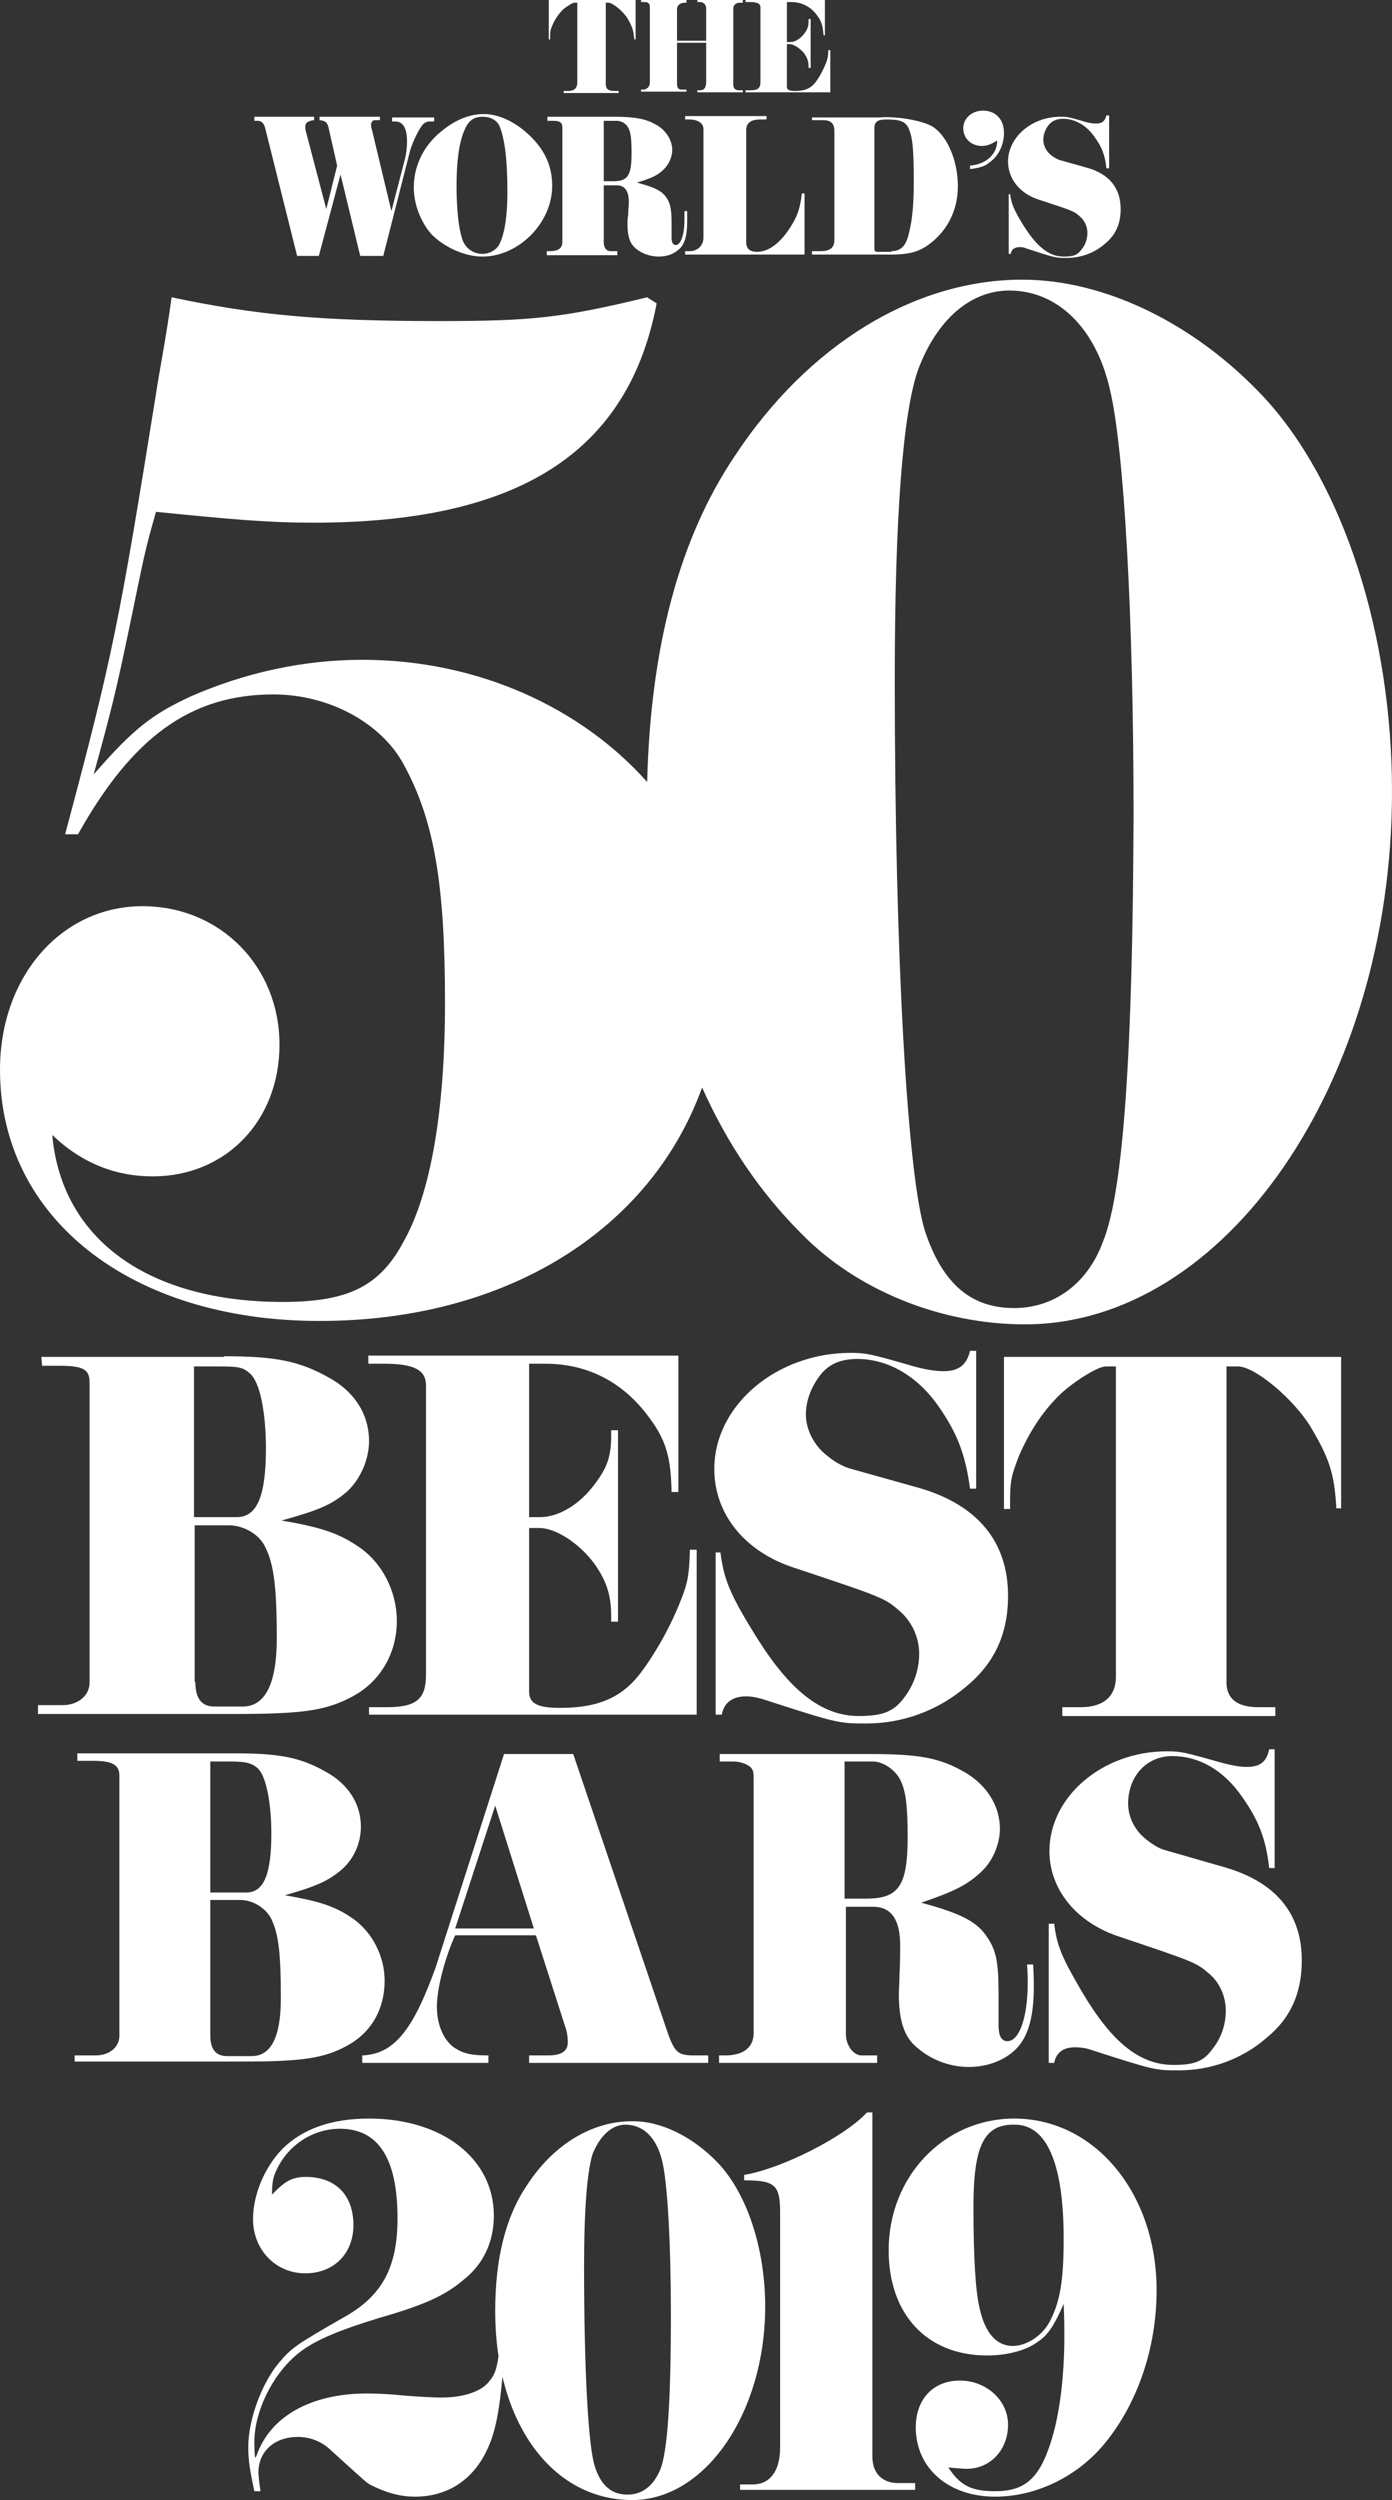 <?xml version="1.0" encoding="utf-8"?>
<!-- Generator: Adobe Illustrator 23.0.1, SVG Export Plug-In . SVG Version: 6.00 Build 0)  -->
<svg version="1.1" id="The_Worlds_50_Best_Bars" xmlns="http://www.w3.org/2000/svg" xmlns:xlink="http://www.w3.org/1999/xlink"
	 x="0px" y="0px" viewBox="0 0 205.2 368.3" style="enable-background:new 0 0 205.2 368.3;" xml:space="preserve">
<rect x="0" y="0" width="205.2" height="368.3" fill="#333333" stroke="none"/>
<style type="text/css">
	.st0{fill:#FFFFFF;}
</style>
<path class="st0" d="M37.5,367c-0.7-3.2-0.9-4.7-0.9-6.5c0-4.1,2-9.4,4.5-12.4c1.9-2.2,2.2-2.5,9.9-6.9c5.4-3.1,7.6-7.3,7.6-14.4
	c0-8.8-2.8-13.2-8.5-13.2c-3.8,0-7.4,2.2-9.2,5.8c-0.6,1.2-0.8,1.9-0.8,3.9c1.9-2,3-2.6,5-2.6c4.3,0,7,2.6,7,7.1
	c0,4.2-2.9,7.1-7.1,7.1c-4.3,0-7.7-3.4-7.7-8c0-3.6,1.7-7.6,4.3-10.3c3-3,7.3-4.5,12.8-4.5c10.8,0,18.4,5.9,18.4,14.3
	c0,3.8-1.5,7.1-4.4,9.4c-2.7,2.3-5.6,3.7-12.6,5.7c-6.5,2-9.9,3.5-12.2,5.5c-3.6,3.1-6.1,8.4-6.1,12.7c0,0.7,0,1.4,0.1,2.4l0.2-0.3
	c2-5.8,8-9.2,16.3-9.2c1.6,0,3.5,0.1,5.4,0.3c2.3,0.2,4.7,0.3,5.6,0.3c3.2,0,6-0.9,7.1-2.5c0.9-1,1.2-2.4,1.5-5.4h0.7
	c-0.5,8.8-1.2,12.7-2.6,15.6c-2.1,4.5-5.9,6.9-10.6,6.9c-2.3,0-4.3-0.6-6.5-1.7c-0.6-0.3-0.6-0.3-6.1-5.3c-1.3-1.2-3-1.8-4.7-1.8
	c-3.4,0-5.8,2.1-5.8,5.2c0,0.5,0.1,1.5,0.3,2.8H37.5z M105.9,318.7c4.3,4.6,6.9,12.7,6.9,21.1c0,15.6-8.8,28.5-19.6,28.5
	c-11.9,0-20.2-11.5-20.2-27.8c0-7.7,1.5-13.9,4.7-18.6c3.9-6,9.6-9.4,15.4-9.4C97.4,312.4,102.2,314.8,105.9,318.7z M87.4,317.2
	c-0.8,2.4-1.3,7.8-1.3,16.7c0,15,0.6,26.5,1.6,29.5c0.9,2.8,2.5,4.1,4.8,4.1c2.2,0,3.8-1.3,4.8-3.6c1.1-2.6,1.6-10.1,1.6-22.9
	c0-10.5-0.5-19.6-1.3-22.7c-0.8-3.3-2.7-5.3-5.4-5.3C90.2,313,88.5,314.6,87.4,317.2z M109.2,366h1.8c2.5,0,4-2,4-5.4V326
	c0-4.1-0.7-4.8-5.3-4.8v-0.8c5.5-0.9,14.8-5.6,18.1-9.2h0.8v50.7c0,2.4,1.4,3.9,3.8,3.9h2.5v1h-25.8V366z M153.1,344.9
	c-1.8,1.4-4.7,2.1-7.6,2.1c-8.8,0-14.5-6-14.5-15.5c0-10.9,8.2-19.4,18.5-19.4c11.9,0,21,11,21,25.3c0,8.3-2.7,16.5-7.6,22.5
	c-4,4.9-10.1,7.9-16.2,7.9c-6.9,0-11.7-4.2-11.7-10.2c0-4.2,2.6-6.9,6.5-6.9s7.1,2.9,7.1,6.5c0,3.7-2.6,6.5-6.1,6.5
	c-0.4,0-1.7-0.1-2.7-0.2c1.7,2.6,3.3,3.5,6.9,3.5c4.4,0,6.5-1.9,8.2-7.2c1.3-4,2-9.7,2-15.6c0-1.2,0-2.6-0.1-4.8
	C155.5,342.4,154.5,344,153.1,344.9z M143.5,325.1c0,7.3,0.3,12.5,0.9,14.9c0.8,3.7,2.5,5.6,4.9,5.6c2,0,4.4-1.5,5.5-3.7
	c1.5-2.9,2-6.1,2-12.1c0-11.1-2.5-16.8-7.2-16.8C145.1,312.9,143.5,316,143.5,325.1z M11,302.8h3.1c2,0,3.5-1.2,3.5-2.9v-38.3
	c0-1.6-1-2.2-3.9-2.2h-2.3v-1.1h23.3c6.5,0,9.6,0.6,13.3,2.7c3.3,1.8,5.2,4.7,5.2,8.1c0,2.5-1.1,4.8-2.8,6.3c-2,1.7-3.8,2.5-8.4,3.8
	c5.1,0.9,7.4,1.6,10.1,3.5c2.8,2,4.6,5.5,4.6,9.1c0,4.2-2,7.7-5.6,9.6c-3.3,1.8-6.5,2.3-15.1,2.3H11V302.8z M30.9,278.8h5.4
	c2.6,0,3.7-2.7,3.7-8.7c0-4.6-0.8-8.5-2-9.6c-0.8-0.7-1.6-1-4-1h-3V278.8z M31,299.8c0,2.1,0.8,3.1,2.5,3.1h3.6
	c2.9,0,4.3-2.9,4.3-8.5c0-6.5-0.3-9.4-1.4-11.7c-0.8-1.6-2.7-2.8-4.6-2.8H31V299.8z M53.4,302.8c4.6-0.2,7.4-3.5,10.8-12.9
	l10.1-31.5h10.2l13.6,40.1c1.3,3.9,1.7,4.3,4.3,4.3h2v1.1H78v-1.1h2.8c1.9,0,2.9-0.6,2.9-1.9c0-0.8-0.1-1.6-0.4-2.4l-4.3-13.4H67.1
	c-1.6,3.5-2.7,8-2.7,10.5c0,2.8,1.1,5.2,2.8,6.2c1.3,0.8,2.5,1,4.8,1v1.1H53.4V302.8z M78.7,284.1L73,266l-5.9,18.1H78.7z
	 M105.9,302.8h1c2.7,0,4.2-1.2,4.2-3.3v-37.6c0-0.9-0.1-1.2-0.5-1.6c-0.6-0.5-1.6-0.8-2.5-0.8h-2v-1.1h22c7.2,0,10.2,0.5,13.8,2.5
	c3.5,1.9,5.5,5.1,5.5,8.5c0,2.2-1,4.7-2.7,6.3c-2,1.9-3.9,2.9-8.9,4.6c5.9,1.6,8.3,2.8,9.8,5.2c1.2,1.8,1.6,3.5,1.6,8v4.8
	c0,1.6,0.4,2.4,1.3,2.4c1.8,0,3-3.6,3-8.6c0-0.2,0-1.7-0.1-2.7h0.9c0.1,1.6,0.1,2.7,0.1,3.3c0,4.8-1,7.8-3,9.5
	c-1.7,1.5-4.1,2.3-6.6,2.3c-3,0-5.9-1.2-8-3.2c-1.6-1.5-2.3-3.9-2.3-7.6c0-0.5,0.1-1.8,0.1-2.9c0.1-1.6,0.1-3.5,0.1-4.2
	c0-3.8-1.3-5.7-4-5.7h-4v18.8c0,1.6,1.1,3.1,2.3,3.1h2.3v1.1h-23.3V302.8z M124.6,279.7h3.1c4.8,0,6.1-1.9,6.1-9.1
	c0-4.8-0.3-7-1.2-8.6c-0.8-1.4-2.5-2.5-3.9-2.5h-4.2V279.7z M155.4,283.4c0.4,3.3,1.2,5.1,4.2,10.2c4.4,7.4,8.5,10.6,13.4,10.6
	c3,0,4.4-0.5,5.7-2.3c1.3-1.6,2-3.6,2-5.7c0-2.1-0.9-4.1-2.4-5.4c-2-1.7-2-1.7-13.6-5.6c-6.1-2.1-10-6.9-10-12.5
	c0-8,7.8-14.7,17.3-14.7c2,0,2.5,0.1,7.8,1.6c1.4,0.4,2.9,0.7,4,0.7c1.9,0,2.9-0.7,3.3-2.6h0.8v17.5h-0.8c-0.5-4.4-1.6-7.1-4-10.5
	c-2.7-3.9-6.3-6-10.3-6c-3.8,0-6.5,3-6.5,7c0,2,1,4,2.7,5.3c1,0.8,2,1.4,2.9,1.6l8.7,2.5c7.5,2.2,11.3,6.8,11.3,13.7
	c0,4.9-1.7,8.6-5.3,11.5c-3.6,3.1-8.2,4.7-12.8,4.7c-3.5,0-3.6,0-13.2-3.1c-0.6-0.2-1.4-0.3-2.1-0.3c-1.8,0-2.8,0.8-3.1,2.3h-0.8
	v-20.5H155.4z M186.3,58.5c-10.1-10.8-23.4-17.3-35.6-17.3c-15.9,0-31.6,9.6-42.4,26c-8.2,12.2-12.4,28.2-12.9,48
	c-9.7-10.9-24.9-18-42-18c-8.7,0-17.3,1.9-25.3,5.4c-5.6,2.6-8.4,4.7-14.3,11.5c2.6-9.4,3.3-12.2,5.4-22.3
	c2.1-10.1,2.1-10.5,3.8-16.4C34,76.5,39.4,77,46.2,77c30.2,0,46.4-10.3,50.6-32.3l-1.4-0.9c-12.4,3-16.9,3.5-30.5,3.5
	c-18,0-27.2-0.9-39.6-3.5C24.4,50.3,23.4,55.2,23,58c-5.4,33.5-6.3,38.4-13.4,64.9h1.9c8-14.3,16.6-20.6,28.8-20.6
	c8.2,0,15.9,4.2,19.2,10.3c4.5,8.2,6.1,17.6,6.1,35.1c0,15.9-2.1,28.1-6.1,35.2c-3.5,6.6-8.2,8.9-17.8,8.9c-19.7,0-32.6-9.1-34-24.6
	c4.4,4.2,9.4,6.1,14.8,6.1c10.8,0,18.7-8.2,18.7-19.4c0-11.5-8.7-20.4-20.2-20.4C9.1,133.5,0,143.8,0,157.6c0,21.8,19.2,37,47.1,37
	c27.8,0,48.9-13.6,56.4-34.4c3.7,8.3,8.6,15.5,14.6,21.5c8.2,8.4,20.6,13.4,33,13.4c29.5,0,54.1-35.6,54.1-78.5
	C205.2,93.4,198,71.1,186.3,58.5z M162.6,182.9c-2.3,6.3-7.3,9.8-13.1,9.8c-6.3,0-10.5-3.5-13.1-11.2c-2.6-8-4.5-40.1-4.5-81.3
	c0-24.1,1.2-39.6,3.5-45.9c2.8-7.3,7.7-11.5,13.4-11.5c7,0,12.7,5.4,14.8,14.5c2.1,8.7,3.5,33.5,3.5,62.6
	C167,155,165.6,175.6,162.6,182.9z M33,199.8c7.6,0,11.1,0.7,15.4,3.1c3.9,2.1,6,5.5,6,9.4c0,2.8-1.3,5.6-3.2,7.4
	c-2.3,2-4.3,2.8-9.7,4.3c5.9,1,8.6,1.9,11.7,4.1c3.2,2.3,5.3,6.4,5.3,10.7c0,4.7-2.4,8.9-6.5,11.1c-3.9,2.1-7.3,2.6-17.5,2.6H5.6
	v-1.3h3.6c2.3,0,4-1.4,4-3.3v-44.3c0-1.9-1-2.4-4.5-2.4H6.2l-0.1-1.3H33z M28.7,223.5h6.2c3,0,4.3-3.1,4.3-10.1
	c0-5.4-0.9-9.9-2.4-11.1c-1-0.9-1.7-1-4.7-1h-3.5V223.5z M28.8,247.8c0,2.4,0.9,3.6,2.8,3.6h4.2c3.3,0,5-3.4,5-10
	c0-7.5-0.4-10.9-1.7-13.5c-0.9-1.9-3.2-3.2-5.4-3.2h-5V247.8z M99.9,199.7H54.3v1.2h2.3c4.4,0,6.2,0.9,6.2,3.2v42.6
	c0,3.6-1.4,4.8-5.8,4.8h-2.6v1.1h48.3v-24.3h-1c-0.1,3.6-0.3,4.8-1.2,7.1c-1.5,3.9-3.6,7.7-5.8,10.7c-2.8,3.9-6.4,5.5-12.1,5.5
	c-3.3,0-4.6-0.6-4.6-2.4v-24.1h1.5c2.4,0,5.8,2.2,8,5.1c1.9,2.6,2.6,4.8,2.6,7.9v0.8h1v-28.2h-1v0.7c0,3-0.5,4.7-2.4,7.2
	c-2.2,3-5.3,4.9-8.1,4.9H78v-22.6h2.4c6,0,11.1,2.5,14.9,7.4c2.8,3.6,3.6,6.1,3.7,11.5h1V199.7z M105.5,228.8v23.8h0.9
	c0.3-1.7,1.5-2.7,3.6-2.7c0.8,0,1.7,0.2,2.4,0.4c11.1,3.6,11.3,3.6,15.3,3.6c5.4,0,10.6-1.9,14.8-5.5c4.1-3.4,6.1-7.7,6.1-13.3
	c0-8-4.5-13.4-13.1-15.9l-10-2.8c-1.1-0.3-2.3-0.9-3.5-1.9c-2-1.5-3.2-3.9-3.2-6.1c0-2.1,0.8-4.1,2.1-5.8c1.3-1.7,3.1-2.4,5.5-2.4
	c4.5,0,8.8,2.5,11.9,6.9c2.8,4,4,7.1,4.7,12.2h0.9v-20.3h-0.9c-0.5,2.1-1.7,3-3.9,3c-1.3,0-3-0.3-4.7-0.8c-5.9-1.7-6.7-1.9-9-1.9
	c-10.9,0-20.1,7.7-20.1,17.1c0,6.6,4.4,12.1,11.6,14.5c13.5,4.5,13.5,4.5,15.8,6.5c1.7,1.5,2.8,3.8,2.8,6.2c0,2.4-0.8,4.7-2.3,6.6
	c-1.5,2-3.2,2.6-6.6,2.6c-5.6,0-10.4-3.9-15.5-12.3c-3.6-5.8-4.4-8-4.9-11.8H105.5z M148.1,222.3h0.8v-1.2c0-3,0.2-3.7,1.3-6.6
	c1.7-3.9,3.7-6.8,6.2-9.2c2.2-2,5.5-4,6.6-4h1.5v45.7c0,2.9-1.8,4.5-5.2,4.5h-2.7v1.3h31.4v-1.3h-2.5c-3.2,0-4.7-1.3-4.7-3.7v-46.5
	h1.7c2.5,0,8.2,4.8,10.7,8.9c2.8,4.7,3.5,6.9,3.8,12h0.7v-22.3h-49.7V222.3z M80.9,5.8h0.2V5.5c0-0.8,0-1,0.3-1.7
	c0.4-1,1-1.8,1.6-2.4c0.6-0.5,1.4-1,1.7-1h0.4v11.8c0,0.8-0.5,1.2-1.3,1.2h-0.7v0.3h8.1v-0.3h-0.7c-0.8,0-1.2-0.3-1.2-1v-12h0.4
	c0.6,0,2.1,1.2,2.8,2.3c0.7,1.2,0.9,1.8,1,3.1h0.2V0H80.9V5.8z M99.8,6V1.3c0-0.5,0.5-0.9,1.1-0.9h0.3V0h-6.7v0.3H95
	c0.5,0,0.8,0.2,0.8,0.7v11.2c0,0.6-0.5,1-1,1h-0.3v0.3h6.7v-0.3h-0.7c-0.5,0-0.7-0.3-0.7-0.8V6.3h4.3v5.8c0,0.8-0.3,1.2-0.9,1.2
	h-0.4v0.3h6.7v-0.3h-0.6c-0.5,0-0.8-0.3-0.8-0.8V1.3c0-0.6,0.4-0.9,1-0.9h0.4V0h-6.7v0.3h0.4c0.5,0,0.9,0.4,0.9,0.9V6H99.8z
	 M121.7,0h-11.8v0.3h0.6c1.1,0,1.6,0.2,1.6,0.8v11c0,0.9-0.4,1.2-1.5,1.2h-0.7v0.3h12.5V7.4h-0.3c0,0.9-0.1,1.2-0.3,1.8
	c-0.4,1-0.9,2-1.5,2.8c-0.7,1-1.6,1.4-3.1,1.4c-0.9,0-1.2-0.2-1.2-0.6V6.5h0.4c0.6,0,1.5,0.6,2.1,1.3c0.5,0.7,0.7,1.2,0.7,2v0.2h0.3
	V2.8h-0.3V3c0,0.8-0.1,1.2-0.6,1.9c-0.6,0.8-1.4,1.3-2.1,1.3H116V0.3h0.6c1.6,0,2.9,0.7,3.8,1.9c0.7,0.9,0.9,1.6,1,3h0.2V0z
	 M46.4,17.2h-8.9v0.6h0.5c0.5,0,0.9,0.3,1.1,1.1l4.7,18.8h3.2l3.2-12l2.9,12h3.4l3.9-15.3c0.3-1.2,1.2-3.1,1.8-3.9
	c0.3-0.4,0.7-0.6,1.1-0.6h0.7v-0.6h-6.2v0.6h0.5c1.1,0,1.7,1,1.7,2.9c0,0.9-0.1,1.8-0.3,2.6l-2,7.7L54.8,19
	c-0.1-0.2-0.1-0.5-0.1-0.6c0-0.4,0.2-0.7,0.6-0.7H56v-0.5h-8.9v0.5c0.9,0.1,1.2,0.3,1.4,1.4l1.2,5.3l-1.6,6.4l-3-11.4
	c-0.1-0.3-0.1-0.6-0.1-0.8c0-0.5,0.4-0.8,1.3-0.9V17.2z M77.8,19.7c2.5,2.3,3.6,4.7,3.6,7.7c0,5.4-4.9,10.4-10.3,10.4
	c-2.6,0-5.7-1.4-7.6-3.4C62,32.6,61,30.1,61,27.6c0-3.1,1.4-6.1,4-8.2c2-1.7,4.2-2.6,6.3-2.6C73.5,16.8,75.8,17.9,77.8,19.7
	 M68.5,19.1c-0.8,1.8-1.2,4.5-1.2,8.3c0,3.4,0.3,6.1,0.8,7.7c0.4,1.4,1.6,2.3,3,2.3c1.1,0,2.1-0.6,2.5-1.4c0.8-1.5,1.2-4.3,1.2-7.7
	c0-4.7-0.4-8-1.2-9.8c-0.4-0.8-1.3-1.3-2.4-1.3C69.9,17.2,69.1,17.7,68.5,19.1 M90.5,17.2c3.1,0,4.6,0.3,6.1,1.1
	c1.5,0.8,2.5,2.3,2.5,3.8c0,1-0.5,2.1-1.2,2.8c-0.9,0.9-1.7,1.3-4,2c2.6,0.7,3.7,1.2,4.4,2.3c0.5,0.8,0.7,1.6,0.7,3.6V35
	c0,0.7,0.2,1.1,0.6,1.1c0.8,0,1.3-1.6,1.3-3.8c0-0.1,0-0.8,0-1.2h0.4l0,1.5c0,2.2-0.4,3.5-1.3,4.2c-0.8,0.7-1.8,1-2.9,1
	c-1.3,0-2.7-0.5-3.6-1.4c-0.7-0.7-1-1.7-1-3.4c0-0.2,0-0.9,0.1-1.3c0-0.7,0.1-1.6,0.1-1.9c0-1.7-0.6-2.5-1.8-2.5H89v8.4
	c0,0.8,0.4,1.3,1,1.3h1v0.6H80.6v-0.6h0.4c1.3,0,1.9-0.4,1.9-1.4V18.8c0-0.7-0.3-1-1.3-1h-0.9v-0.6L90.5,17.2z M89,26.7h1.4
	c2.2,0,2.7-0.9,2.7-4.1c0-2.1-0.1-3.1-0.5-3.8c-0.3-0.6-1-1-1.7-1H89V26.7z M118.2,28.6c-0.3,2.3-0.7,3.4-1.9,5.2
	c-1.5,2.2-3.1,3.3-4.7,3.3c-1.1,0-1.6-0.5-1.6-1.4V19.2c0-1.1,0.7-1.6,2.1-1.6h0.9v-0.5H101v0.5h0.6c1.2,0,2.1,0.5,2.1,1.4v16
	c0,1.2-0.9,2-2,2H101v0.5h17.6v-9H118.2z M123,19.3c0-1.1-0.5-1.6-1.7-1.6h-1.6v-0.4h9.8h0.2c2.4-0.2,5.9,0.4,7.5,1.2
	c2.3,1.2,4,5,4,8.9c0,3.2-1.2,5.9-3.4,7.9c-1.9,1.7-3.4,2.2-6.5,2.2h-11.6V37h1.3c1.3,0,2-0.5,2-1.6V19.3z M131.4,37
	c1.4,0,2.2-0.8,2.6-2.7c0.5-1.9,0.7-4.3,0.7-7.5c0-5.3-0.2-6.6-0.8-8c-0.5-0.9-1.2-1.2-3.2-1.2c-1.3,0-1.8,0.3-1.8,1.3v17.7
	c0,0.4,0.1,0.5,0.5,0.5H131.4z M143.1,24.9c1.4-0.2,2.1-0.4,2.8-1c1.3-0.9,2.1-2.6,2.1-4.3c0-2-1.2-3.3-3.1-3.3
	c-1.6,0-2.9,1.1-2.9,2.6c0,1.5,1.2,2.6,2.7,2.6c0.8,0,1.3-0.2,2.3-0.8c0,2-1.6,3.5-4,3.7V24.9z M148.7,28.3v9.1h0.3
	c0.1-0.7,0.6-1,1.4-1c0.3,0,0.7,0.1,0.9,0.2c4.3,1.4,4.3,1.4,5.9,1.4c2.1,0,4.1-0.7,5.7-2.1c1.6-1.3,2.3-3,2.3-5.1
	c0-3.1-1.7-5.2-5-6.1l-3.9-1.1c-0.4-0.1-0.9-0.4-1.3-0.7c-0.8-0.6-1.2-1.5-1.2-2.3c0-0.8,0.3-1.6,0.8-2.2c0.5-0.6,1.2-0.9,2.1-0.9
	c1.7,0,3.4,0.9,4.6,2.6c1.1,1.5,1.6,2.7,1.8,4.7h0.4v-7.8h-0.4c-0.2,0.8-0.6,1.2-1.5,1.2c-0.5,0-1.2-0.1-1.8-0.3
	c-2.3-0.7-2.6-0.7-3.5-0.7c-4.2,0-7.7,3-7.7,6.6c0,2.5,1.7,4.7,4.5,5.6c5.2,1.7,5.2,1.7,6.1,2.5c0.7,0.6,1.1,1.5,1.1,2.4
	c0,0.9-0.3,1.8-0.9,2.5c-0.6,0.8-1.2,1-2.6,1c-2.2,0-4-1.5-6-4.7c-1.4-2.3-1.7-3.1-1.9-4.5H148.7z"/>
</svg>
